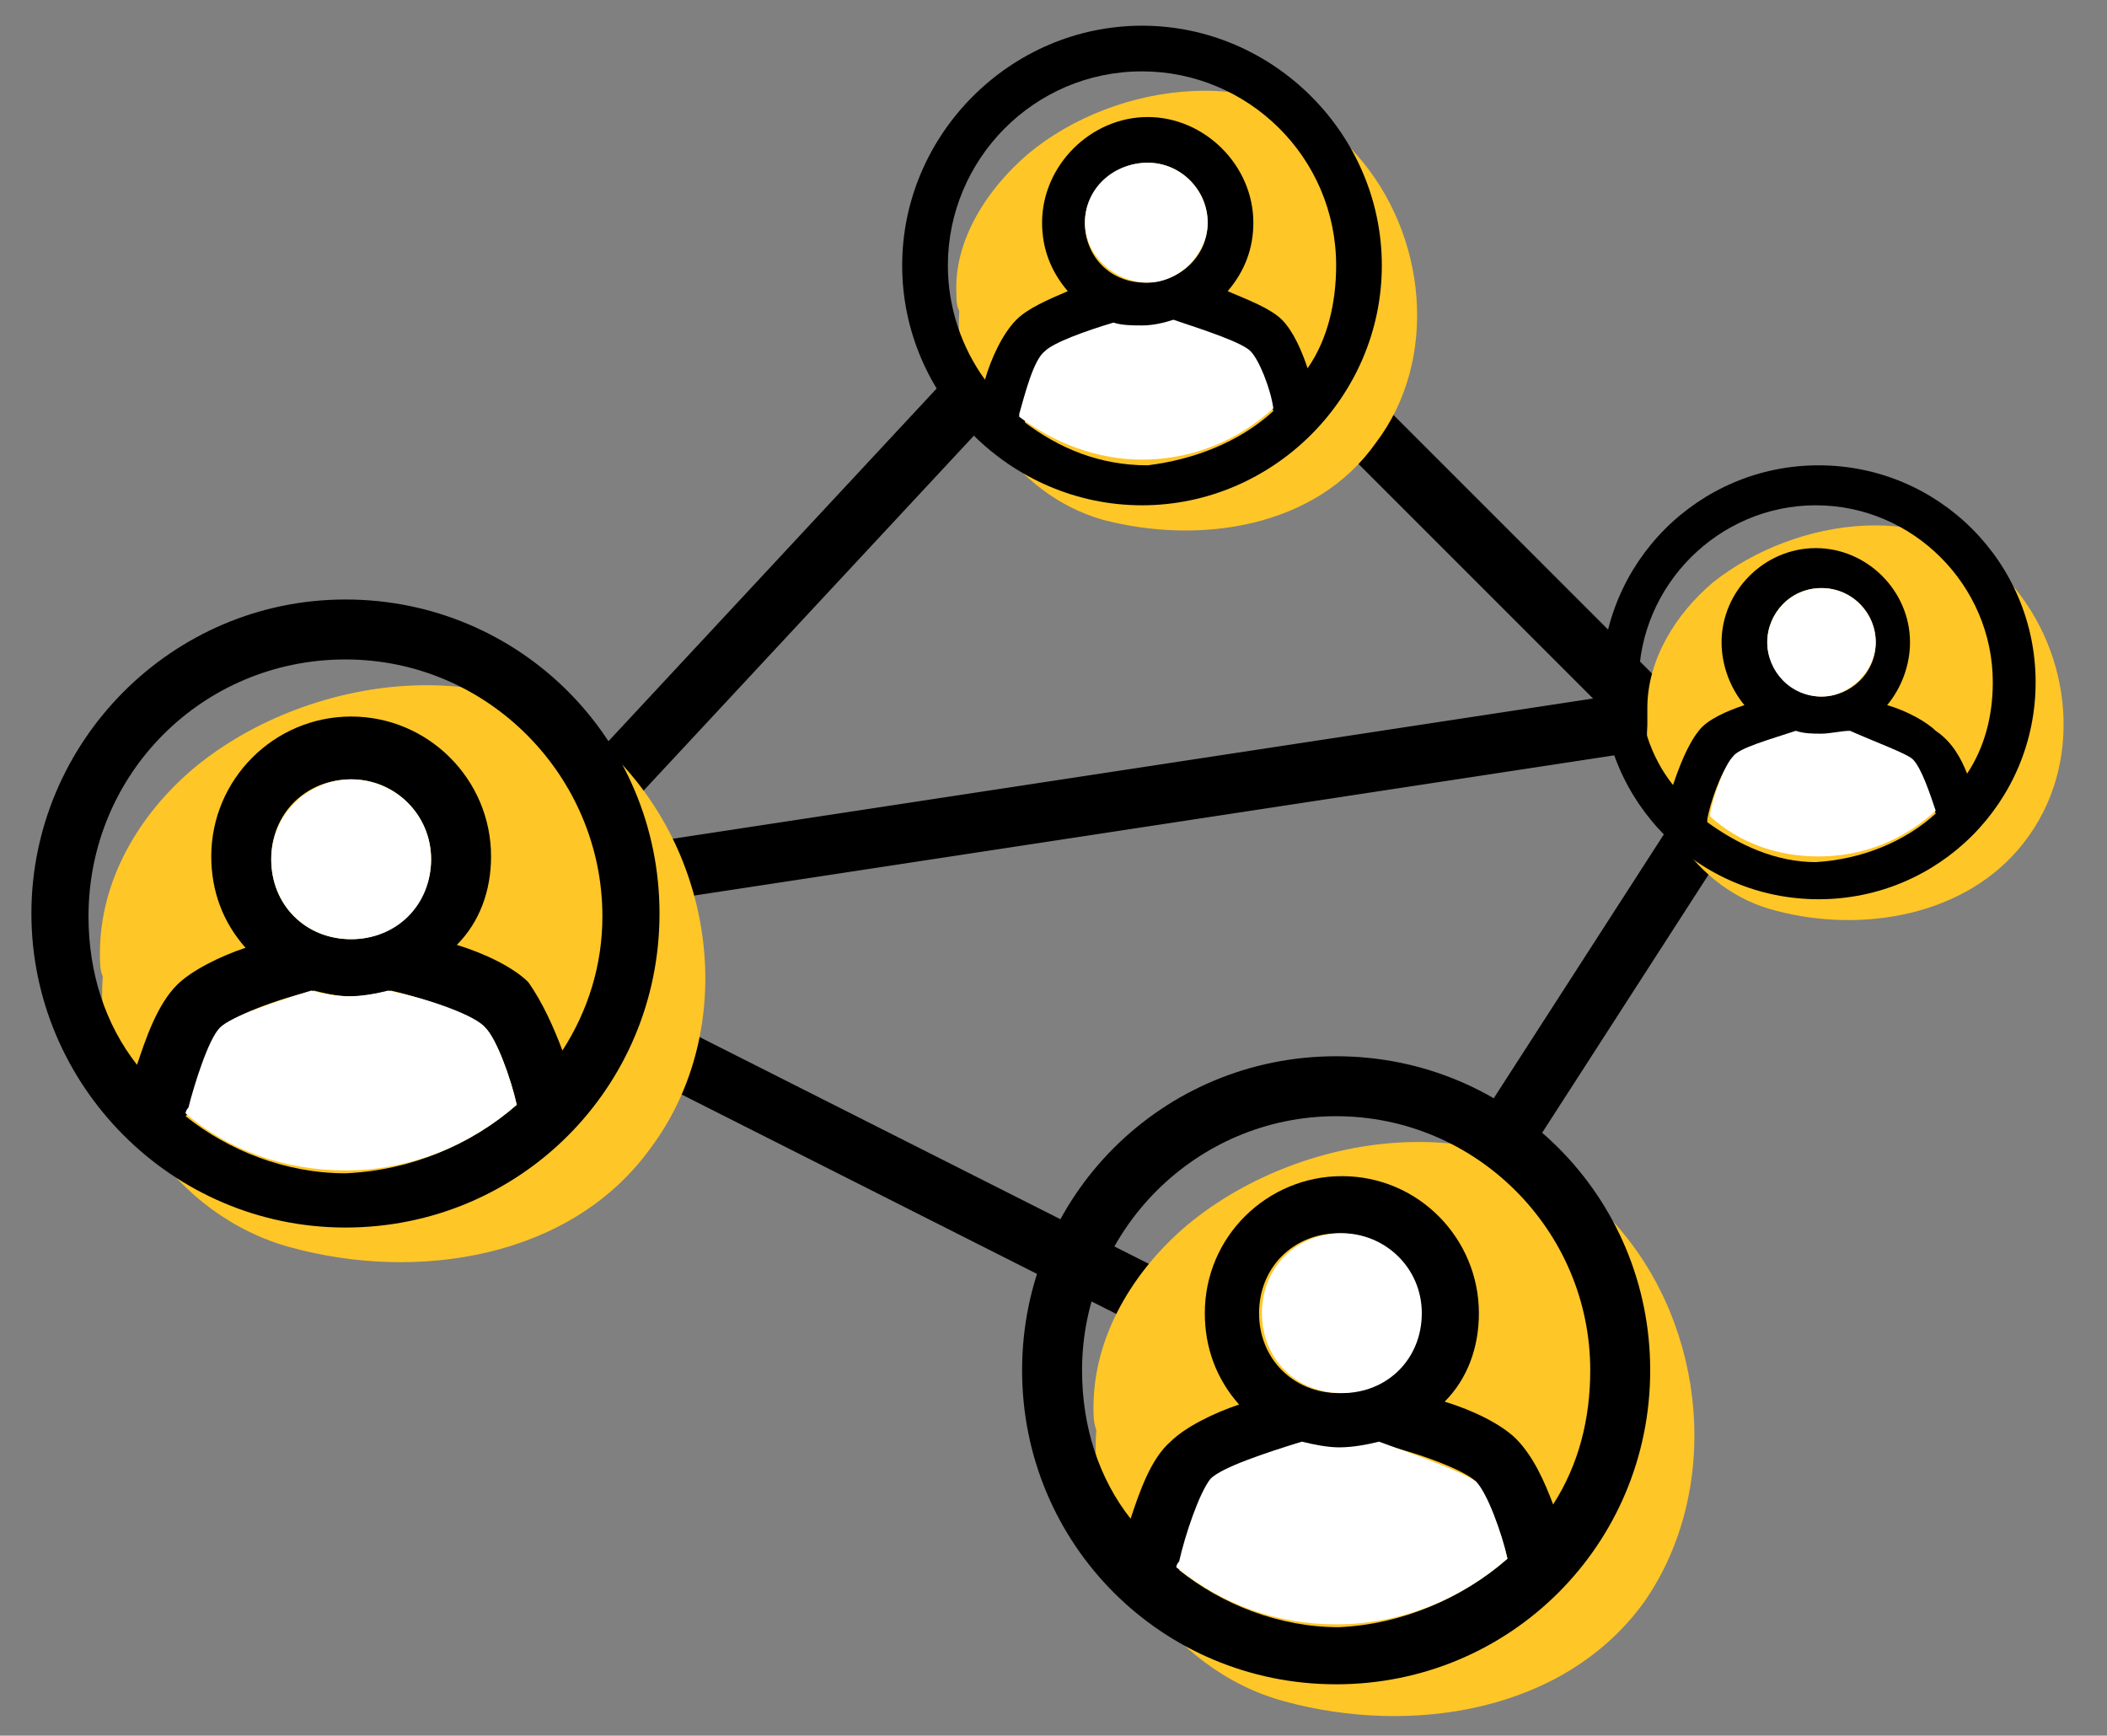 <?xml version="1.0" encoding="utf-8"?>
<!-- Generator: Adobe Illustrator 25.4.1, SVG Export Plug-In . SVG Version: 6.00 Build 0)  -->
<svg version="1.1" id="Layer_1" xmlns="http://www.w3.org/2000/svg" xmlns:xlink="http://www.w3.org/1999/xlink" x="0px" y="0px"
	 viewBox="0 0 73.8 60.8" style="enable-background:new 0 0 73.8 60.8;" xml:space="preserve">
<rect x="0" y="0" width="73.8" height="60.8" fill="#808080" stroke="none"/>
<style type="text/css">
	.st0{fill:none;stroke:#000000;stroke-width:2.08;stroke-miterlimit:10;}
	.st1{fill:#FFC627;}
	.st2{fill:#FFFFFF;}
</style>
<line class="st0" x1="63.8" y1="24.3" x2="10" y2="32.5"/>
<polyline class="st0" points="43,10.2 60.5,27.7 46.9,48.8 16,33.2 37.4,10.2 "/>
<g>
	<path class="st1" d="M21.9,26.9c-3.8-4.3-11-3.4-15.1,0c-1.9,1.6-3.3,3.9-3.3,6.5c0,0.3,0,0.6,0.1,0.8c-0.3,4.2,2.5,8.4,6.6,9.5
		c4.4,1.2,9.8,0.4,12.6-3.5C25.7,36.3,25.2,30.6,21.9,26.9z"/>
</g>
<path d="M12.1,21c6.1,0,11,4.9,11,11c0,6.1-4.9,11-11,11c-6.1,0-11-5-11-11C1.1,26,6,21,12.1,21z M19.7,36.8c0.9-1.4,1.4-3,1.4-4.7
	c0-4.9-4-9-9-9s-9,4-9,9c0,2,0.6,3.8,1.7,5.2c0.3-0.9,0.7-2.1,1.4-2.8c0.5-0.5,1.5-1,2.4-1.3c-0.8-0.9-1.2-2-1.2-3.2
	c0-2.7,2.2-4.9,4.9-4.9c2.7,0,4.9,2.2,4.9,4.9c0,1.2-0.4,2.3-1.2,3.1c1,0.3,2,0.8,2.5,1.3C19,35.1,19.4,36,19.7,36.8z M18.1,38.7
	c-0.2-0.9-0.7-2.3-1.1-2.7c-0.4-0.4-2-1-3.3-1.3c-0.5,0.1-0.9,0.2-1.4,0.2c-0.5,0-0.9-0.1-1.3-0.2c-1.3,0.3-2.9,0.9-3.2,1.3
	c-0.4,0.5-0.9,2-1.2,2.9c0,0.1,0,0.1-0.1,0.2c1.5,1.2,3.5,2,5.6,2C14.4,41,16.5,40.1,18.1,38.7z M15.1,30.1c0-1.5-1.2-2.8-2.8-2.8
	s-2.8,1.2-2.8,2.8s1.2,2.8,2.8,2.8S15.1,31.6,15.1,30.1z"/>
<path class="st2" d="M17,36c0.4,0.4,0.9,1.8,1.1,2.7c-1.6,1.4-3.7,2.3-6,2.3c-2.1,0-4.1-0.7-5.6-2c0,0,0-0.1,0.1-0.2
	C6.8,38,7.3,36.4,7.7,36c0.4-0.4,1.9-0.9,3.2-1.3c0.4,0.1,0.9,0.2,1.3,0.2c0.5,0,1-0.1,1.4-0.2C15.1,35,16.7,35.6,17,36z"/>
<path class="st2" d="M12.3,27.3c1.5,0,2.8,1.2,2.8,2.8s-1.2,2.8-2.8,2.8s-2.8-1.2-2.8-2.8S10.8,27.3,12.3,27.3z"/>
<g>
	<path class="st1" d="M47.5,5.4c-2.9-3.3-8.4-2.6-11.5,0c-1.4,1.2-2.6,3-2.5,4.9c0,0.2,0,0.4,0.1,0.6c-0.2,3.2,1.9,6.4,5,7.3
		c3.4,0.9,7.5,0.3,9.6-2.7C50.4,12.6,50,8.2,47.5,5.4z"/>
</g>
<path d="M40,0.9c4.6,0,8.4,3.8,8.4,8.4c0,4.6-3.8,8.4-8.4,8.4c-4.6,0-8.4-3.8-8.4-8.4C31.6,4.7,35.4,0.9,40,0.9z M45.8,12.9
	c0.7-1,1-2.3,1-3.6c0-3.8-3.1-6.8-6.8-6.8c-3.8,0-6.8,3.1-6.8,6.8c0,1.5,0.5,2.9,1.3,4c0.2-0.7,0.6-1.6,1.1-2.1
	c0.4-0.4,1.1-0.7,1.8-1c-0.6-0.7-0.9-1.5-0.9-2.4c0-2,1.7-3.7,3.7-3.7c2,0,3.7,1.7,3.7,3.7c0,0.9-0.3,1.7-0.9,2.4
	c0.7,0.3,1.5,0.6,1.9,1C45.3,11.6,45.6,12.3,45.8,12.9z M44.6,14.4c-0.2-0.7-0.5-1.7-0.8-2c-0.3-0.3-1.5-0.7-2.5-1
	c-0.3,0.1-0.7,0.2-1.1,0.2c-0.4,0-0.7-0.1-1-0.1c-1,0.3-2.2,0.7-2.4,1c-0.3,0.3-0.7,1.5-0.9,2.2c0,0,0,0.1,0,0.1
	c1.2,0.9,2.6,1.5,4.3,1.5C41.8,16.1,43.4,15.5,44.6,14.4z M42.3,7.8c0-1.2-1-2.1-2.1-2.1S38,6.6,38,7.8s0.9,2.1,2.1,2.1
	S42.3,9,42.3,7.8z"/>
<path class="st2" d="M43.8,12.3c0.3,0.3,0.7,1.3,0.8,2c-1.2,1.1-2.8,1.8-4.6,1.8c-1.6,0-3.1-0.6-4.3-1.5c0,0,0-0.1,0-0.1
	c0.2-0.7,0.5-1.9,0.9-2.2c0.3-0.3,1.4-0.7,2.4-1c0.3,0.1,0.7,0.1,1,0.1c0.4,0,0.8-0.1,1.1-0.2C42.3,11.6,43.5,12,43.8,12.3z"/>
<path class="st2" d="M40.2,5.7c1.2,0,2.1,1,2.1,2.1s-1,2.1-2.1,2.1S38,9,38,7.8S39,5.7,40.2,5.7z"/>
<g>
	<path class="st1" d="M56.6,42.9c-3.8-4.3-10.9-3.4-15,0c-1.9,1.6-3.3,3.9-3.3,6.4c0,0.3,0,0.5,0.1,0.8c-0.3,4.1,2.5,8.4,6.6,9.5
		c4.4,1.2,9.8,0.4,12.6-3.5C60.3,52.2,59.8,46.5,56.6,42.9z"/>
</g>
<path d="M46.8,37c6.1,0,11,4.9,11,11c0,6.1-4.9,11-11,11c-6.1,0-11-4.9-11-11C35.8,41.9,40.7,37,46.8,37z M54.4,52.7
	c0.9-1.4,1.3-3,1.3-4.7c0-4.9-4-8.9-8.9-8.9s-8.9,4-8.9,8.9c0,2,0.6,3.8,1.7,5.2c0.3-0.9,0.7-2.1,1.4-2.7c0.5-0.5,1.5-1,2.4-1.3
	c-0.8-0.9-1.2-2-1.2-3.2c0-2.7,2.2-4.8,4.8-4.8c2.7,0,4.8,2.2,4.8,4.8c0,1.2-0.4,2.3-1.2,3.1c1,0.3,2,0.8,2.5,1.3
	C53.7,51,54.1,51.9,54.4,52.7z M52.8,54.6c-0.2-0.9-0.7-2.2-1.1-2.7c-0.4-0.4-2-1-3.3-1.3c-0.4,0.1-0.9,0.2-1.4,0.2
	c-0.5,0-0.9-0.1-1.3-0.2c-1.3,0.3-2.8,0.9-3.2,1.3c-0.4,0.4-0.9,2-1.1,2.9c0,0.1,0,0.1-0.1,0.2c1.5,1.2,3.5,2,5.6,2
	C49.1,56.9,51.2,56,52.8,54.6z M49.7,46c0-1.5-1.2-2.8-2.8-2.8s-2.8,1.2-2.8,2.8s1.2,2.8,2.8,2.8S49.7,47.5,49.7,46z"/>
<path class="st2" d="M51.7,51.9c0.4,0.4,0.9,1.8,1.1,2.7c-1.6,1.4-3.7,2.3-6,2.3c-2.1,0-4-0.7-5.6-2c0,0,0-0.1,0.1-0.2
	c0.2-0.9,0.7-2.4,1.1-2.9c0.4-0.4,1.9-0.9,3.2-1.3c0.4,0.1,0.9,0.2,1.3,0.2c0.5,0,1-0.1,1.4-0.2C49.7,51,51.3,51.6,51.7,51.9z"/>
<path class="st2" d="M47,43.2c1.5,0,2.8,1.2,2.8,2.8s-1.2,2.8-2.8,2.8s-2.8-1.2-2.8-2.8S45.4,43.2,47,43.2z"/>
<g>
	<path class="st1" d="M70.4,20.4c-2.6-3-7.5-2.3-10.4,0c-1.3,1.1-2.3,2.7-2.3,4.4c0,0.2,0,0.4,0,0.6c-0.2,2.9,1.7,5.8,4.5,6.5
		c3,0.8,6.7,0.2,8.7-2.4C73,26.8,72.6,22.9,70.4,20.4z"/>
</g>
<path d="M63.7,16.3c4.2,0,7.6,3.4,7.6,7.6c0,4.2-3.4,7.6-7.6,7.6c-4.2,0-7.6-3.4-7.6-7.6C56.1,19.7,59.5,16.3,63.7,16.3z M68.9,27.1
	c0.6-0.9,0.9-2,0.9-3.2c0-3.4-2.8-6.2-6.2-6.2c-3.4,0-6.2,2.8-6.2,6.2c0,1.3,0.4,2.6,1.2,3.6c0.2-0.6,0.5-1.4,0.9-1.9
	c0.3-0.4,1-0.7,1.6-0.9c-0.5-0.6-0.8-1.4-0.8-2.2c0-1.8,1.5-3.3,3.3-3.3c1.8,0,3.3,1.5,3.3,3.3c0,0.8-0.3,1.6-0.8,2.2
	c0.7,0.2,1.4,0.6,1.7,0.9C68.4,26,68.7,26.6,68.9,27.1z M67.8,28.5c-0.2-0.6-0.5-1.5-0.8-1.8c-0.3-0.3-1.4-0.7-2.3-0.9
	c-0.3,0.1-0.6,0.1-1,0.1c-0.3,0-0.6,0-0.9-0.1c-0.9,0.2-2,0.6-2.2,0.9c-0.3,0.3-0.7,1.4-0.8,2c0,0,0,0.1,0,0.1
	c1.1,0.8,2.4,1.4,3.8,1.4C65.2,30.1,66.7,29.5,67.8,28.5z M65.7,22.5c0-1.1-0.9-1.9-1.9-1.9c-1.1,0-1.9,0.9-1.9,1.9s0.9,1.9,1.9,1.9
	C64.8,24.4,65.7,23.6,65.7,22.5z"/>
<path class="st2" d="M67,26.6c0.3,0.3,0.6,1.2,0.8,1.8c-1.1,1-2.5,1.6-4.1,1.6c-1.5,0-2.8-0.5-3.8-1.4c0,0,0-0.1,0-0.1
	c0.1-0.6,0.5-1.7,0.8-2c0.2-0.3,1.3-0.6,2.2-0.9c0.3,0.1,0.6,0.1,0.9,0.1c0.3,0,0.7-0.1,1-0.1C65.7,26,66.8,26.4,67,26.6z"/>
<path class="st2" d="M63.8,20.6c1.1,0,1.9,0.9,1.9,1.9s-0.9,1.9-1.9,1.9c-1.1,0-1.9-0.9-1.9-1.9S62.7,20.6,63.8,20.6z"/>
</svg>
